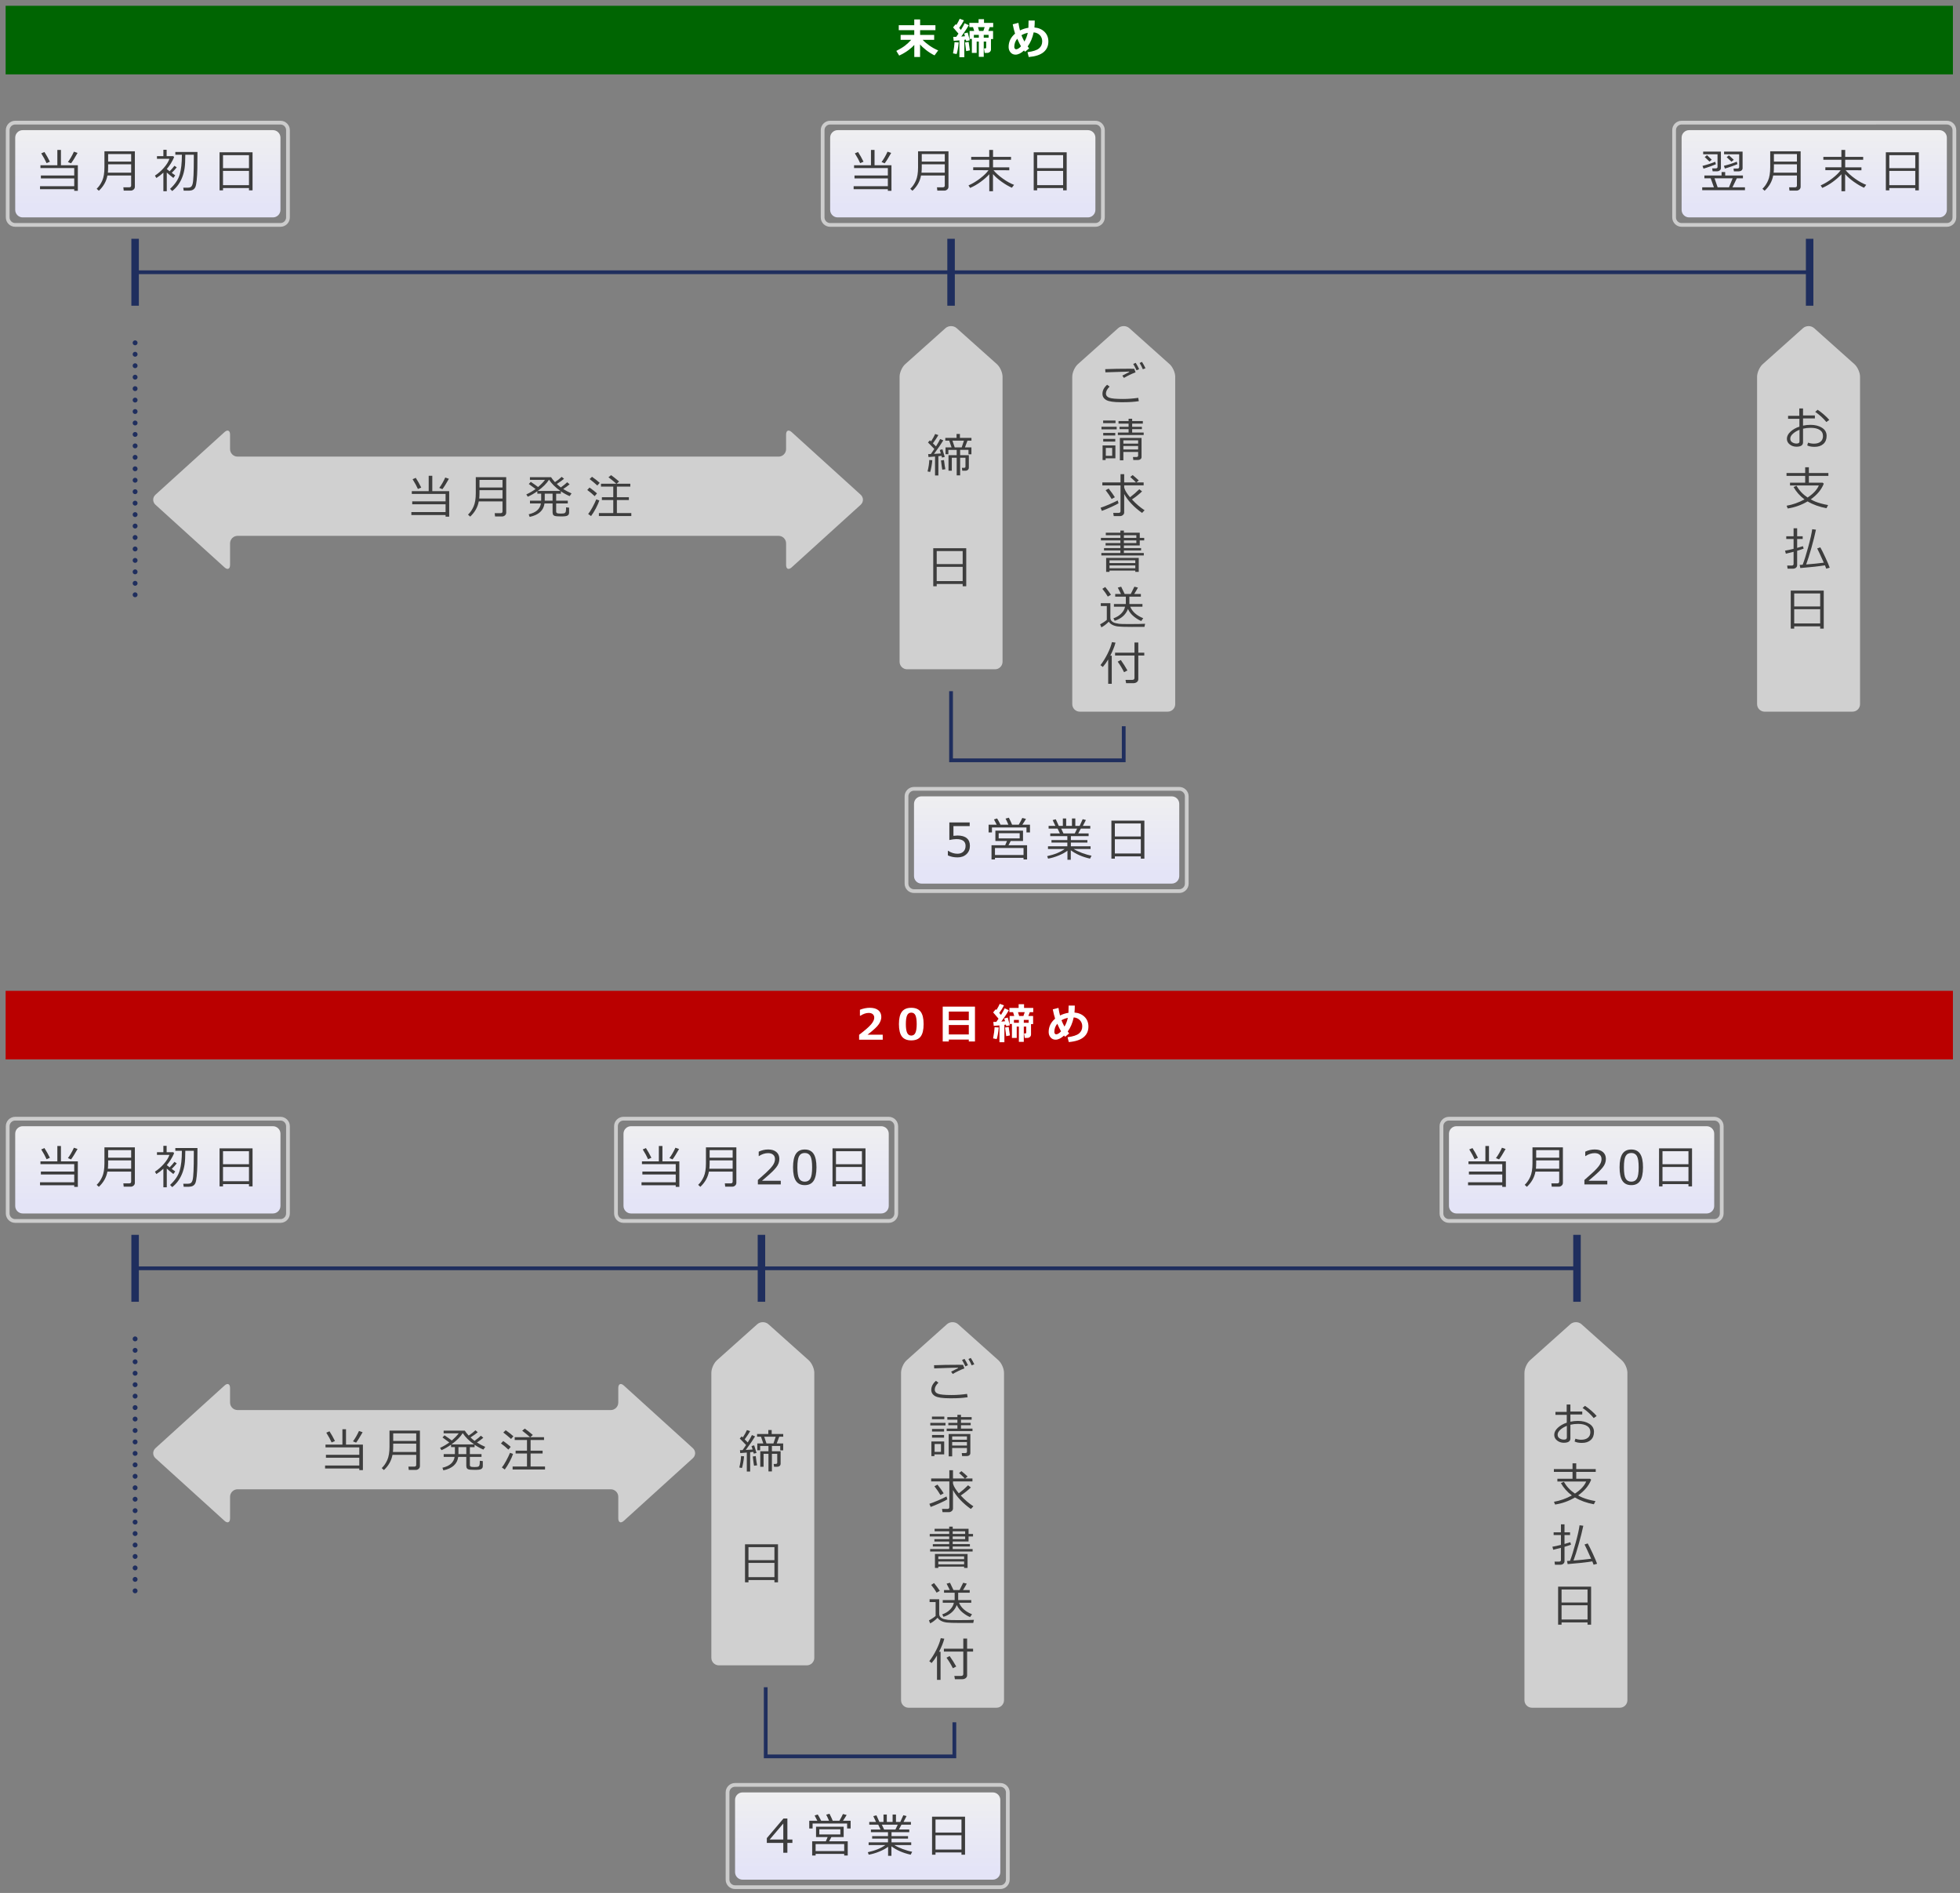 <?xml version="1.0" encoding="utf-8"?>
<!-- Generator: Adobe Illustrator 22.0.1, SVG Export Plug-In . SVG Version: 6.00 Build 0)  -->
<svg version="1.1" id="レイヤー_1" xmlns="http://www.w3.org/2000/svg" xmlns:xlink="http://www.w3.org/1999/xlink" x="0px"
	 y="0px" width="523px" height="505px" viewBox="0 0 523 505" style="enable-background:new 0 0 523 505;" xml:space="preserve">
<rect x="0" y="0" width="523" height="505" fill="#808080" stroke="none"/>
<style type="text/css">
	.st0{fill:#D0D0D0;}
	.st1{fill:#006502;}
	.st2{fill:#FFFFFF;}
	.st3{fill:#BA0000;}
	.st4{fill:none;stroke:#CCCCCC;stroke-miterlimit:10;}
	.st5{fill:url(#SVGID_1_);}
	.st6{fill:#3D3D3D;}
	.st7{fill:url(#SVGID_2_);}
	.st8{fill:url(#SVGID_3_);}
	.st9{fill:url(#SVGID_4_);}
	.st10{fill:none;stroke:#1F2E5E;stroke-width:2;stroke-miterlimit:10;}
	.st11{fill:none;stroke:#1F2E5E;stroke-miterlimit:10;}
	.st12{fill:none;stroke:#1F2E5E;stroke-width:1.3;stroke-linecap:round;stroke-linejoin:round;}
	.st13{fill:none;stroke:#1F2E5E;stroke-width:1.3;stroke-linecap:round;stroke-linejoin:round;stroke-dasharray:0,3.055;}
	.st14{fill:url(#SVGID_5_);}
	.st15{fill:url(#SVGID_6_);}
	.st16{fill:url(#SVGID_7_);}
	.st17{fill:url(#SVGID_8_);}
</style>
<g>
	<g>
		<path class="st0" d="M468.857,100.491c0-1.1,0.671-2.6,1.491-3.333l10.753-9.61c0.82-0.733,2.162-0.733,2.983,0l10.753,9.61
			c0.82,0.733,1.491,2.233,1.491,3.333v87.363c0,1.1-0.9,2-2,2h-23.472c-1.1,0-2-0.9-2-2V100.491z"/>
	</g>
	<polygon class="st1" points="521.109,19.843 242.43,19.843 1.5,19.843 1.5,10.694 1.5,1.544 242.43,1.544 521.109,1.544 	"/>
	<g>
		<path class="st2" d="M243.97,11.985c-0.307,0.366-0.803,0.812-1.489,1.337c-0.686,0.524-1.533,1.027-2.542,1.508l-0.765-1.248
			c0.976-0.499,1.75-0.969,2.323-1.41c0.573-0.442,1.12-0.955,1.641-1.539h-2.817V9.313h3.637v-1.27h-4.136v-1.32h4.136v-1.53h1.563
			v1.53h4.086v1.32h-4.086v1.27h3.748v1.319h-3.061c0.462,0.507,1.073,1.023,1.833,1.55c0.76,0.526,1.526,0.949,2.298,1.267
			l-0.97,1.325c-0.802-0.392-1.565-0.874-2.29-1.447c-0.725-0.572-1.248-1.066-1.569-1.48v3.36h-1.542V11.985z"/>
		<path class="st2" d="M255.811,11.326c-0.147,1.489-0.333,2.522-0.554,3.099l-0.954-0.193c0.24-1.25,0.375-2.242,0.405-2.978
			L255.811,11.326z M257.319,15.251h-1.314v-4.479c-0.676,0.066-1.185,0.107-1.525,0.122l-0.122-1.048
			c0.263,0,0.529-0.006,0.799-0.017c0.192-0.263,0.392-0.547,0.599-0.854c-0.311-0.384-0.791-0.94-1.441-1.668l0.693-0.854
			l0.194,0.2c0.366-0.592,0.66-1.139,0.882-1.642l1.125,0.41c-0.344,0.684-0.765,1.36-1.264,2.029
			c0.174,0.192,0.329,0.368,0.466,0.526c0.455-0.724,0.782-1.315,0.981-1.773l1.109,0.51c-0.536,0.957-1.205,1.97-2.007,3.038
			c0.255-0.019,0.588-0.048,0.998-0.089c-0.111-0.398-0.187-0.648-0.228-0.748l0.954-0.238c0.133,0.477,0.317,1.166,0.554,2.068
			l-0.954,0.227c-0.007-0.07-0.037-0.208-0.089-0.415l-0.41,0.066V15.251z M258.799,13.438l-0.993,0.199
			c-0.096-0.64-0.198-1.406-0.305-2.301l0.964-0.161C258.478,11.331,258.588,12.086,258.799,13.438z M264.427,13.184
			c0,0.277-0.103,0.501-0.308,0.673s-0.446,0.258-0.724,0.258h-0.648l-0.194-1.203h0.355c0.159,0,0.238-0.079,0.238-0.238v-1.585
			h-0.648v4.075h-1.314v-4.075h-0.571v3.026h-1.281v-3.72h-0.616V8.26h1.231l-0.311-1.025h-0.976V6.103h2.462v-0.98h1.447v0.98
			h2.451v1.132h-0.915l-0.388,1.025h1.27v2.157h-0.561V13.184z M259.864,10.062h1.319v-0.76h-1.319V10.062z M261.261,8.26h1.137
			l0.35-1.025h-1.791L261.261,8.26z M262.498,10.062h1.297v-0.76h-1.297V10.062z"/>
		<path class="st2" d="M274.599,12.911l-1.081,0.898l-0.272-0.338c-0.813,0.739-1.568,1.108-2.268,1.108
			c-0.535,0-0.977-0.197-1.322-0.593s-0.519-0.88-0.519-1.453c0-1.4,0.573-2.587,1.719-3.56c-0.251-0.779-0.458-1.609-0.62-2.489
			l1.514-0.388c0.121,0.779,0.26,1.456,0.415,2.029c0.714-0.358,1.464-0.597,2.251-0.716c0.03-0.483,0.045-1.129,0.045-1.935
			l1.646,0.011c0,0.691-0.027,1.309-0.083,1.853c1.102,0.088,1.997,0.471,2.687,1.147c0.689,0.676,1.034,1.537,1.034,2.584
			c0,1.183-0.428,2.131-1.281,2.844c-0.854,0.714-2.174,1.147-3.959,1.303l-0.327-1.297c1.46-0.192,2.479-0.524,3.056-0.995
			c0.576-0.472,0.864-1.104,0.864-1.899c0-0.661-0.21-1.209-0.629-1.644c-0.42-0.435-0.97-0.683-1.649-0.746
			c-0.318,1.489-0.853,2.743-1.603,3.759C274.349,12.581,274.477,12.753,274.599,12.911z M272.441,12.352
			c-0.273-0.439-0.607-1.114-1.003-2.023c-0.529,0.624-0.793,1.36-0.793,2.206c0,0.159,0.046,0.302,0.139,0.428
			c0.092,0.125,0.208,0.188,0.349,0.188C271.51,13.15,271.946,12.884,272.441,12.352z M272.558,9.396
			c0.24,0.617,0.505,1.179,0.793,1.686c0.41-0.673,0.71-1.449,0.898-2.329C273.624,8.883,273.061,9.097,272.558,9.396z"/>
	</g>
	<polygon class="st3" points="521.109,282.627 242.43,282.627 1.5,282.627 1.5,273.478 1.5,264.329 242.43,264.329 521.109,264.329 
			"/>
	<g>
		<path class="st2" d="M235.543,277.376h-6.298v-1.314c1.593-1.212,2.664-2.147,3.213-2.805c0.549-0.658,0.823-1.242,0.823-1.752
			c0-0.407-0.132-0.722-0.396-0.945s-0.627-0.336-1.089-0.336c-0.702,0-1.434,0.25-2.196,0.748h-0.139v-1.591
			c0.917-0.352,1.791-0.526,2.623-0.526c0.987,0,1.748,0.215,2.282,0.646s0.801,1.034,0.801,1.811c0,0.599-0.217,1.231-0.651,1.898
			c-0.435,0.668-1.444,1.607-3.03,2.819h4.059V277.376z"/>
		<path class="st2" d="M243.162,277.554c-1.135,0-1.967-0.345-2.498-1.034c-0.531-0.689-0.796-1.796-0.796-3.318
			c0-1.508,0.266-2.609,0.798-3.305s1.364-1.042,2.495-1.042s1.963,0.347,2.495,1.039c0.532,0.693,0.798,1.794,0.798,3.302
			c0,1.534-0.264,2.644-0.793,3.33C245.134,277.211,244.301,277.554,243.162,277.554z M243.162,270.146
			c-0.518,0-0.888,0.242-1.112,0.729s-0.335,1.264-0.335,2.332c0,1.064,0.115,1.84,0.344,2.328c0.229,0.488,0.597,0.731,1.104,0.731
			s0.874-0.247,1.104-0.742c0.229-0.495,0.344-1.271,0.344-2.329c0-1.064-0.112-1.839-0.335-2.323S243.68,270.146,243.162,270.146z"
			/>
		<path class="st2" d="M258.511,277.332h-5.333v0.51h-1.625v-9.298h8.605v9.298h-1.647V277.332z M258.511,272.175v-2.312h-5.333
			v2.312H258.511z M253.178,275.968h5.333v-2.518h-5.333V275.968z"/>
		<path class="st2" d="M266.5,274.11c-0.147,1.489-0.332,2.522-0.555,3.1l-0.953-0.194c0.24-1.249,0.375-2.242,0.404-2.978
			L266.5,274.11z M268.009,278.036h-1.314v-4.48c-0.677,0.066-1.185,0.107-1.524,0.122l-0.122-1.048
			c0.262,0,0.528-0.006,0.798-0.017c0.192-0.263,0.392-0.547,0.599-0.854c-0.31-0.385-0.791-0.941-1.441-1.669l0.693-0.854
			l0.194,0.2c0.365-0.592,0.659-1.139,0.881-1.642l1.126,0.41c-0.344,0.685-0.766,1.36-1.265,2.029
			c0.174,0.192,0.329,0.368,0.466,0.527c0.455-0.725,0.782-1.316,0.981-1.774l1.109,0.51c-0.536,0.958-1.205,1.971-2.007,3.039
			c0.255-0.019,0.587-0.049,0.998-0.089c-0.111-0.399-0.188-0.649-0.228-0.749l0.953-0.238c0.134,0.477,0.318,1.166,0.555,2.068
			l-0.954,0.228c-0.007-0.07-0.036-0.209-0.088-0.416l-0.41,0.066V278.036z M269.488,276.223l-0.992,0.199
			c-0.096-0.639-0.197-1.406-0.305-2.301l0.965-0.16C269.167,274.116,269.278,274.87,269.488,276.223z M275.116,275.968
			c0,0.277-0.103,0.502-0.308,0.674s-0.446,0.258-0.724,0.258h-0.648l-0.194-1.203h0.354c0.159,0,0.239-0.08,0.239-0.238v-1.586
			h-0.649v4.075h-1.313v-4.075h-0.571v3.027h-1.281v-3.721h-0.615v-2.135h1.231l-0.311-1.025h-0.977v-1.131h2.462v-0.981h1.447
			v0.981h2.451v1.131h-0.915l-0.389,1.025h1.27v2.157h-0.56V275.968z M270.553,272.846h1.32v-0.759h-1.32V272.846z M271.95,271.044
			h1.137l0.35-1.025h-1.791L271.95,271.044z M273.187,272.846h1.298v-0.759h-1.298V272.846z"/>
		<path class="st2" d="M285.287,275.696l-1.081,0.897l-0.272-0.338c-0.813,0.739-1.568,1.109-2.268,1.109
			c-0.535,0-0.977-0.198-1.322-0.594s-0.519-0.88-0.519-1.452c0-1.401,0.573-2.588,1.719-3.56c-0.251-0.78-0.458-1.61-0.62-2.49
			l1.514-0.388c0.121,0.78,0.26,1.456,0.415,2.029c0.714-0.358,1.464-0.597,2.251-0.715c0.03-0.484,0.045-1.13,0.045-1.936
			l1.646,0.012c0,0.69-0.027,1.308-0.083,1.852c1.102,0.089,1.997,0.471,2.687,1.147s1.034,1.538,1.034,2.584
			c0,1.183-0.428,2.131-1.281,2.844c-0.854,0.714-2.174,1.148-3.959,1.304l-0.327-1.298c1.46-0.192,2.479-0.524,3.056-0.995
			c0.576-0.472,0.864-1.104,0.864-1.899c0-0.661-0.21-1.209-0.629-1.644c-0.42-0.435-0.97-0.683-1.649-0.746
			c-0.318,1.49-0.853,2.743-1.603,3.76C285.037,275.365,285.165,275.537,285.287,275.696z M283.13,275.136
			c-0.273-0.439-0.607-1.114-1.003-2.023c-0.529,0.625-0.793,1.36-0.793,2.207c0,0.158,0.046,0.301,0.139,0.427
			c0.092,0.126,0.208,0.188,0.349,0.188C282.198,275.935,282.635,275.668,283.13,275.136z M283.246,272.181
			c0.24,0.617,0.505,1.18,0.793,1.686c0.41-0.673,0.71-1.449,0.898-2.328C284.313,271.667,283.749,271.882,283.246,272.181z"/>
	</g>
	<g>
		<path class="st4" d="M76.842,58.003c0,1.1-0.9,2-2,2H4.055c-1.1,0-2-0.9-2-2V34.714c0-1.1,0.9-2,2-2h70.787c1.1,0,2,0.9,2,2
			V58.003z"/>
	</g>
	<g>
		<linearGradient id="SVGID_1_" gradientUnits="userSpaceOnUse" x1="39.449" y1="55.324" x2="39.449" y2="25.46">
			<stop  offset="0.006" style="stop-color:#E4E4F7"/>
			<stop  offset="0.742" style="stop-color:#F0F0F0"/>
		</linearGradient>
		<path class="st5" d="M6.06,57.998c-1.1,0-2-0.9-2-2V36.719c0-1.1,0.9-2,2-2h66.776c1.1,0,2,0.9,2,2v19.278c0,1.1-0.9,2-2,2H6.06z"
			/>
	</g>
	<g>
		<path class="st6" d="M10.678,50.476v-0.8h9.13v-2.073h-8.9v-0.788h8.9v-1.977h-9.015v-0.746h4.51V40h0.958v4.092h4.511v6.814
			h-0.964v-0.431H10.678z M12.424,43.522c-0.319-0.736-0.792-1.604-1.419-2.607l0.849-0.37c0.518,0.801,1.004,1.666,1.461,2.596
			L12.424,43.522z M18.959,43.57l-0.836-0.339c0.598-0.809,1.132-1.732,1.601-2.771l0.97,0.34
			C19.941,42.134,19.363,43.058,18.959,43.57z"/>
		<path class="st6" d="M34.901,50.852h-1.892l-0.097-0.885h1.582c0.335,0,0.503-0.157,0.503-0.473v-2.668h-6.335
			c-0.279,1.54-1.041,2.895-2.286,4.063l-0.582-0.528c0.598-0.558,1.093-1.277,1.485-2.161c0.392-0.883,0.588-2.068,0.588-3.556
			v-4.28h8.118v9.464c0,0.295-0.112,0.54-0.336,0.733C35.425,50.755,35.176,50.852,34.901,50.852z M34.998,46.063v-2.226h-6.142
			v0.655c0,0.631-0.024,1.154-0.073,1.57H34.998z M34.998,43.116v-2.02h-6.142v2.02H34.998z"/>
		<path class="st6" d="M43.595,51.021v-4.965c-0.582,0.545-1.206,1.022-1.873,1.431l-0.382-0.637
			c0.873-0.57,1.669-1.265,2.389-2.086c0.719-0.82,1.214-1.618,1.485-2.395h-3.329v-0.709h1.709v-1.698h0.873v1.698h1.789l0.2,0.291
			c-0.513,1.172-1.162,2.219-1.946,3.141c0.202,0.182,0.453,0.386,0.752,0.612c0.525-0.538,0.954-1.029,1.285-1.474l0.619,0.406
			c-0.335,0.437-0.782,0.93-1.34,1.479l0.934,0.673l-0.503,0.685c-0.679-0.521-1.263-1.004-1.752-1.448v4.995H43.595z
			 M45.954,50.967l-0.57-0.582c1.334-1.229,2.192-2.511,2.574-3.847s0.573-3.032,0.573-5.09v-0.169h-1.746v-0.734h5.905v0.176
			c0,1.638-0.01,3.047-0.03,4.229c-0.021,1.182-0.077,2.221-0.17,3.116c-0.093,0.895-0.211,1.504-0.354,1.827
			c-0.144,0.324-0.354,0.564-0.63,0.722c-0.277,0.158-0.625,0.243-1.046,0.255h-1.443l-0.115-0.8h1.219
			c0.343,0,0.614-0.068,0.812-0.203c0.198-0.136,0.353-0.405,0.464-0.81s0.192-1.174,0.243-2.307
			c0.05-1.134,0.076-2.603,0.076-4.405v-1.066h-2.268c0,1.592-0.065,2.812-0.197,3.658s-0.343,1.642-0.634,2.383
			c-0.291,0.742-0.658,1.417-1.1,2.025C47.072,49.954,46.552,50.494,45.954,50.967z"/>
		<path class="st6" d="M66.438,50.167h-6.93v0.606h-0.921V40.63h8.803v10.144h-0.952V50.167z M66.438,44.862v-3.475h-6.93v3.475
			H66.438z M59.508,49.396h6.93v-3.801h-6.93V49.396z"/>
	</g>
	<g>
		<path class="st4" d="M294.298,58.003c0,1.1-0.9,2-2,2h-70.788c-1.1,0-2-0.9-2-2V34.714c0-1.1,0.9-2,2-2h70.788c1.1,0,2,0.9,2,2
			V58.003z"/>
	</g>
	<g>
		<linearGradient id="SVGID_2_" gradientUnits="userSpaceOnUse" x1="256.905" y1="55.324" x2="256.905" y2="25.46">
			<stop  offset="0.006" style="stop-color:#E4E4F7"/>
			<stop  offset="0.742" style="stop-color:#F0F0F0"/>
		</linearGradient>
		<path class="st7" d="M223.516,57.998c-1.1,0-2-0.9-2-2V36.719c0-1.1,0.9-2,2-2h66.777c1.1,0,2,0.9,2,2v19.278c0,1.1-0.9,2-2,2
			H223.516z"/>
	</g>
	<g>
		<path class="st6" d="M227.781,50.476v-0.8h9.13v-2.073h-8.9v-0.788h8.9v-1.977h-9.015v-0.746h4.51V40h0.958v4.092h4.511v6.814
			h-0.964v-0.431H227.781z M229.527,43.522c-0.319-0.736-0.792-1.604-1.419-2.607l0.849-0.37c0.518,0.801,1.004,1.666,1.461,2.596
			L229.527,43.522z M236.063,43.57l-0.836-0.339c0.598-0.809,1.132-1.732,1.601-2.771l0.97,0.34
			C237.045,42.134,236.467,43.058,236.063,43.57z"/>
		<path class="st6" d="M252.004,50.852h-1.892l-0.097-0.885h1.582c0.335,0,0.503-0.157,0.503-0.473v-2.668h-6.335
			c-0.279,1.54-1.041,2.895-2.286,4.063l-0.582-0.528c0.598-0.558,1.093-1.277,1.485-2.161c0.392-0.883,0.588-2.068,0.588-3.556
			v-4.28h8.118v9.464c0,0.295-0.112,0.54-0.336,0.733C252.529,50.755,252.279,50.852,252.004,50.852z M252.102,46.063v-2.226h-6.142
			v0.655c0,0.631-0.024,1.154-0.073,1.57H252.102z M252.102,43.116v-2.02h-6.142v2.02H252.102z"/>
		<path class="st6" d="M258.862,50.131l-0.431-0.667c1.104-0.497,2.159-1.137,3.168-1.919c1.008-0.782,1.731-1.495,2.167-2.138
			l-4.081-0.012v-0.77l4.28,0.006v-2.007h-4.813v-0.764h4.813V40h1.013v1.861h4.802v0.764h-4.802v2.013l4.335,0.012v0.771
			l-4.214-0.013c0.631,0.765,1.475,1.521,2.531,2.271c1.057,0.75,2.044,1.295,2.962,1.634l-0.588,0.771
			c-0.861-0.38-1.766-0.907-2.714-1.582c-0.947-0.676-1.723-1.358-2.324-2.05v4.571h-0.989v-4.535
			c-0.623,0.688-1.39,1.364-2.304,2.031S259.824,49.723,258.862,50.131z"/>
		<path class="st6" d="M283.68,50.167h-6.93v0.606h-0.921V40.63h8.803v10.144h-0.952V50.167z M283.68,44.862v-3.475h-6.93v3.475
			H283.68z M276.75,49.396h6.93v-3.801h-6.93V49.396z"/>
	</g>
	<g>
		<path class="st4" d="M316.674,235.729c0,1.1-0.9,2-2,2h-70.788c-1.1,0-2-0.9-2-2v-23.289c0-1.1,0.9-2,2-2h70.788c1.1,0,2,0.9,2,2
			V235.729z"/>
	</g>
	<g>
		<linearGradient id="SVGID_3_" gradientUnits="userSpaceOnUse" x1="279.28" y1="233.05" x2="279.28" y2="203.186">
			<stop  offset="0.006" style="stop-color:#E4E4F7"/>
			<stop  offset="0.742" style="stop-color:#F0F0F0"/>
		</linearGradient>
		<path class="st8" d="M245.891,235.724c-1.1,0-2-0.9-2-2v-19.278c0-1.1,0.9-2,2-2h66.777c1.1,0,2,0.9,2,2v19.278c0,1.1-0.9,2-2,2
			H245.891z"/>
	</g>
	<g>
		<path class="st6" d="M252.928,228.2v-1.212h0.097c0.788,0.513,1.609,0.77,2.461,0.77c0.655,0,1.179-0.187,1.573-0.561
			c0.395-0.374,0.591-0.891,0.591-1.549c0-1.196-0.82-1.795-2.461-1.795c-0.469,0-1.091,0.081-1.867,0.242v-4.687h5.426v0.982
			h-4.334v2.589c0.533-0.053,0.893-0.079,1.079-0.079c1.087,0,1.912,0.234,2.474,0.704c0.562,0.469,0.843,1.151,0.843,2.049
			c0,0.905-0.304,1.645-0.913,2.219s-1.404,0.861-2.386,0.861C254.557,228.734,253.696,228.557,252.928,228.2z"/>
		<path class="st6" d="M265.953,220.004l-0.728-1.4l0.837-0.267c0.255,0.392,0.558,0.947,0.909,1.667h2.104
			c-0.314-0.735-0.567-1.275-0.758-1.619l0.886-0.242c0.412,0.824,0.697,1.445,0.854,1.861h1.789
			c0.416-0.716,0.729-1.313,0.939-1.795l0.988,0.255c-0.178,0.331-0.501,0.845-0.97,1.54h2.036v2.067h-0.939v-1.328h-9.209v1.328
			h-0.897v-2.067H265.953z M273.119,228.85h-7.627v0.43h-0.921v-3.789h3.649l0.479-1.127h-3.093v-2.771h7.373v2.771h-3.28
			l-0.601,1.127h4.966v3.789h-0.946V228.85z M265.492,228.098h7.627v-1.873h-7.627V228.098z M272.089,222.283h-5.608v1.383h5.608
			V222.283z"/>
		<path class="st6" d="M279.666,229.062l-0.242-0.661c1.976-0.433,3.532-1.068,4.668-1.909h-4.45v-0.728h5.165v-0.982h-4.231v-0.673
			h4.231v-1.043h-4.559v-0.722h2.57l-0.618-1.291h-2.395v-0.722h1.813l-0.733-1.546l0.836-0.225l0.801,1.771h1.085v-1.977h0.886
			v1.977h1.546v-1.977h0.897v1.977h1.151l0.813-1.795l0.861,0.225l-0.819,1.57h1.983v0.722h-2.522l-0.691,1.291h2.771v0.722h-4.734
			v1.043h4.407v0.673h-4.407v0.982h5.256v0.728h-4.511c0.566,0.359,1.305,0.711,2.216,1.055c0.912,0.344,1.762,0.586,2.55,0.728
			l-0.395,0.788c-2.036-0.448-3.75-1.192-5.141-2.231v2.534h-0.892v-2.413c-0.578,0.449-1.355,0.875-2.334,1.276
			C281.519,228.63,280.575,228.908,279.666,229.062z M283.164,221.053l0.612,1.291h3.014l0.618-1.291H283.164z"/>
		<path class="st6" d="M304.414,228.461h-6.93v0.606h-0.921v-10.143h8.803v10.143h-0.952V228.461z M304.414,223.156v-3.474h-6.93
			v3.474H304.414z M297.484,227.691h6.93v-3.802h-6.93V227.691z"/>
	</g>
	<g>
		<path class="st4" d="M521.5,58.003c0,1.1-0.9,2-2,2h-70.788c-1.1,0-2-0.9-2-2V34.714c0-1.1,0.9-2,2-2H519.5c1.1,0,2,0.9,2,2
			V58.003z"/>
	</g>
	<g>
		<linearGradient id="SVGID_4_" gradientUnits="userSpaceOnUse" x1="484.106" y1="55.324" x2="484.106" y2="25.46">
			<stop  offset="0.006" style="stop-color:#E4E4F7"/>
			<stop  offset="0.742" style="stop-color:#F0F0F0"/>
		</linearGradient>
		<path class="st9" d="M450.717,57.998c-1.1,0-2-0.9-2-2V36.719c0-1.1,0.9-2,2-2h66.777c1.1,0,2,0.9,2,2v19.278c0,1.1-0.9,2-2,2
			H450.717z"/>
	</g>
	<g>
		<path class="st6" d="M457.335,49.967l-0.861-2.395h-1.679v-0.758h4.583v-0.916h0.964v0.916h4.735v0.758h-1.631l-1.164,2.395h3.341
			v0.77h-11.41v-0.77H457.335z M454.564,44.989l-0.279-0.733c1.383-0.355,2.515-0.724,3.396-1.104l0.188,0.661
			c-0.259,0.125-0.754,0.319-1.485,0.582S455.045,44.855,454.564,44.989z M458.299,44.522v-3.371h-3.831v-0.709h4.734v4.42
			c0,0.234-0.103,0.433-0.309,0.594c-0.207,0.162-0.445,0.242-0.716,0.242h-1.183l-0.127-0.775h0.952
			C458.14,44.923,458.299,44.789,458.299,44.522z M456.159,43.116l-1.279-1.219l0.612-0.503l1.267,1.212L456.159,43.116z
			 M457.499,47.572l0.83,2.395h3.025l0.982-2.395H457.499z M460.264,44.965l-0.268-0.733c1.273-0.303,2.42-0.671,3.438-1.104
			l0.188,0.655c-0.242,0.121-0.738,0.313-1.488,0.578C461.384,44.627,460.761,44.828,460.264,44.965z M463.974,45.711h-1.304
			l-0.103-0.746h1.03c0.319,0,0.479-0.14,0.479-0.418v-3.396h-4.026v-0.709h4.936v4.443c0,0.243-0.099,0.441-0.294,0.595
			C464.496,45.634,464.257,45.711,463.974,45.711z M462.016,43.141l-1.279-1.219l0.606-0.479l1.291,1.188L462.016,43.141z"/>
		<path class="st6" d="M479.391,50.852h-1.892l-0.098-0.885h1.583c0.335,0,0.503-0.157,0.503-0.473v-2.668h-6.336
			c-0.278,1.54-1.04,2.895-2.285,4.063l-0.582-0.528c0.598-0.558,1.093-1.277,1.485-2.161c0.392-0.883,0.588-2.068,0.588-3.556
			v-4.28h8.118v9.464c0,0.295-0.112,0.54-0.337,0.733C479.915,50.755,479.665,50.852,479.391,50.852z M479.487,46.063v-2.226h-6.142
			v0.655c0,0.631-0.024,1.154-0.072,1.57H479.487z M479.487,43.116v-2.02h-6.142v2.02H479.487z"/>
		<path class="st6" d="M486.247,50.131l-0.431-0.667c1.104-0.497,2.159-1.137,3.168-1.919s1.73-1.495,2.167-2.138l-4.08-0.012v-0.77
			l4.28,0.006v-2.007h-4.813v-0.764h4.813V40h1.013v1.861h4.802v0.764h-4.802v2.013l4.335,0.012v0.771l-4.214-0.013
			c0.631,0.765,1.475,1.521,2.531,2.271c1.057,0.75,2.044,1.295,2.962,1.634l-0.588,0.771c-0.861-0.38-1.766-0.907-2.714-1.582
			c-0.947-0.676-1.723-1.358-2.324-2.05v4.571h-0.988v-4.535c-0.623,0.688-1.391,1.364-2.304,2.031
			C488.146,49.185,487.209,49.723,486.247,50.131z"/>
		<path class="st6" d="M511.064,50.167h-6.93v0.606h-0.921V40.63h8.803v10.144h-0.952V50.167z M511.064,44.862v-3.475h-6.93v3.475
			H511.064z M504.135,49.396h6.93v-3.801h-6.93V49.396z"/>
	</g>
	<line class="st10" x1="36.053" y1="63.701" x2="36.053" y2="81.557"/>
	<line class="st10" x1="253.78" y1="63.701" x2="253.78" y2="81.557"/>
	<line class="st10" x1="482.876" y1="63.701" x2="482.876" y2="81.557"/>
	<line class="st11" x1="36.053" y1="72.629" x2="483.822" y2="72.629"/>
	<g>
		<g>
			<path class="st6" d="M482.234,118.827l0.224-0.745c0.489,0.186,1.007,0.278,1.553,0.278c0.756,0,1.35-0.176,1.782-0.527
				s0.648-0.854,0.648-1.51c0-0.715-0.291-1.259-0.873-1.631c-0.582-0.371-1.393-0.558-2.431-0.558c-0.695,0-1.368,0.077-2.02,0.23
				v3.644c0,0.776-0.588,1.164-1.764,1.164c-0.675,0-1.269-0.199-1.779-0.597c-0.512-0.398-0.768-0.902-0.768-1.513
				c0-0.671,0.318-1.302,0.955-1.892c0.637-0.591,1.432-1.043,2.386-1.358v-2.086h-3.02v-0.794h2.995v-1.964h0.994v1.873h3.165
				v0.794h-3.165v1.916c0.659-0.142,1.326-0.212,2.001-0.212c1.213,0,2.231,0.259,3.056,0.775c0.824,0.518,1.237,1.237,1.237,2.159
				c0,0.921-0.288,1.641-0.864,2.158c-0.576,0.517-1.357,0.775-2.344,0.775C483.38,119.209,482.723,119.082,482.234,118.827z
				 M480.173,114.656c-0.695,0.274-1.279,0.624-1.752,1.049s-0.71,0.861-0.71,1.31c0,0.429,0.173,0.755,0.519,0.979
				c0.346,0.224,0.73,0.336,1.155,0.336c0.525,0,0.788-0.186,0.788-0.558V114.656z M488.121,112.025l-0.782,0.558
				c-0.792-0.982-1.782-1.884-2.971-2.704l0.637-0.563c0.501,0.319,1.058,0.744,1.67,1.275
				C487.287,111.123,487.77,111.601,488.121,112.025z"/>
			<path class="st6" d="M482.331,133.763c-1.669,0.982-3.438,1.61-5.305,1.886l-0.291-0.734c1.637-0.282,3.228-0.847,4.771-1.691
				c-1.221-0.905-2.195-2.005-2.923-3.298l0.795-0.34c0.719,1.262,1.705,2.309,2.958,3.141c1.52-1.006,2.519-2.079,2.995-3.219
				h-7.688v-0.734h4.044v-1.824h-4.978v-0.758h4.978v-1.534h0.988v1.534h5.202v0.758h-5.202v1.824h3.698l0.279,0.268
				c-0.623,1.58-1.783,2.973-3.48,4.177c0.437,0.242,0.849,0.443,1.236,0.604c0.389,0.159,0.88,0.322,1.474,0.488
				c0.594,0.165,1.234,0.309,1.922,0.43l-0.431,0.837C485.472,135.231,483.79,134.628,482.331,133.763z"/>
			<path class="st6" d="M478.396,151.717h-1.406l-0.104-0.837h1.176c0.356,0,0.534-0.147,0.534-0.442v-3.238
				c-0.845,0.227-1.532,0.398-2.062,0.516l-0.219-0.813c0.506-0.072,1.266-0.236,2.28-0.491v-2.625h-1.952v-0.722h1.952v-2.14h0.951
				v2.14h1.479v0.722h-1.479v2.377c0.736-0.202,1.251-0.355,1.547-0.461l0.188,0.655c-0.433,0.169-1.011,0.361-1.734,0.575v3.832
				c0,0.287-0.108,0.518-0.327,0.691C479.003,151.63,478.728,151.717,478.396,151.717z M480.385,151.541l-0.17-0.837l0.807-0.049
				c0.433-1.123,0.93-2.717,1.491-4.78c0.563-2.063,0.912-3.629,1.049-4.695l1.001,0.127c-0.283,1.358-0.688,2.979-1.216,4.865
				s-0.995,3.358-1.403,4.417c1.811-0.142,3.381-0.301,4.711-0.479c-0.93-2.089-1.519-3.356-1.765-3.801l0.837-0.291
				c0.331,0.565,0.789,1.482,1.373,2.749c0.584,1.268,0.963,2.162,1.137,2.683l-0.928,0.255c-0.077-0.234-0.192-0.531-0.346-0.891
				C485.354,151.08,483.162,151.322,480.385,151.541z"/>
			<path class="st6" d="M485.689,167.094h-6.93v0.606h-0.921v-10.143h8.803V167.7h-0.952V167.094z M485.689,161.789v-3.474h-6.93
				v3.474H485.689z M478.76,166.324h6.93v-3.802h-6.93V166.324z"/>
		</g>
	</g>
	<g>
		<path class="st0" d="M286.118,100.491c0-1.1,0.671-2.6,1.491-3.333l10.753-9.61c0.82-0.733,2.162-0.733,2.983,0l10.753,9.61
			c0.82,0.733,1.491,2.233,1.491,3.333v87.363c0,1.1-0.9,2-2,2h-23.472c-1.1,0-2-0.9-2-2V100.491z"/>
	</g>
	<g>
		<g>
			<path class="st6" d="M303.878,107.023c-1.208,0.187-2.568,0.279-4.08,0.279h-0.715c-1.916,0-3.213-0.194-3.89-0.582
				s-1.016-0.943-1.016-1.667c0-0.882,0.414-1.684,1.243-2.407l0.66,0.491c-0.654,0.643-0.981,1.259-0.981,1.849
				c0,0.514,0.294,0.884,0.882,1.11c0.588,0.226,1.787,0.339,3.599,0.339c1.406,0,2.788-0.101,4.146-0.303L303.878,107.023z
				 M303.018,99.318c-1.079,0.42-2.116,0.919-3.11,1.497l-0.437-0.606c0.408-0.218,1.024-0.537,1.849-0.958l-0.023-0.121
				c-1.407,0.024-3.519,0.091-6.336,0.2l-0.049-0.849c1.867-0.077,4.038-0.115,6.512-0.115c0.582,0,0.992,0.006,1.23,0.019
				L303.018,99.318z M303.963,98.481l-0.691,0.31c-0.291-0.651-0.586-1.217-0.885-1.698l0.661-0.297
				C303.399,97.342,303.704,97.903,303.963,98.481z M305.654,98.232l-0.697,0.285c-0.267-0.626-0.556-1.186-0.866-1.679l0.63-0.298
				C305.048,97.047,305.359,97.61,305.654,98.232z"/>
			<path class="st6" d="M293.917,114.539v-0.686h4.056v0.686H293.917z M295.021,122.274v0.455h-0.813v-3.898h3.42v3.443H295.021z
				 M294.359,112.89v-0.697h3.299v0.697H294.359z M294.378,116.17v-0.673h3.213v0.673H294.378z M294.378,117.807v-0.709h3.213v0.709
				H294.378z M296.767,119.498h-1.697v2.104h1.697V119.498z M298.288,116.055v-0.655h2.862v-0.915h-2.42v-0.631h2.42v-0.849h-2.687
				v-0.673h2.687v-0.618h0.951v0.618h2.85v0.673h-2.85v0.849h2.595v0.631h-2.595v0.915h3.074v0.655H298.288z M303.696,120.565h-3.94
				v2.23h-0.934v-5.966h5.783v5.087c0,0.242-0.091,0.437-0.272,0.582s-0.406,0.219-0.673,0.219h-1.255l-0.091-0.801h0.927
				c0.304,0,0.455-0.129,0.455-0.388V120.565z M303.696,118.358v-0.886h-3.94v0.886H303.696z M299.756,119.916h3.94v-0.934h-3.94
				V119.916z"/>
			<path class="st6" d="M294.021,136.289l-0.352-0.836c0.59-0.187,1.359-0.483,2.31-0.892s1.703-0.762,2.262-1.061l0.224,0.764
				c-0.311,0.21-0.947,0.534-1.909,0.973S294.748,136.026,294.021,136.289z M298.883,137.684h-1.698l-0.139-0.86h1.448
				c0.336,0,0.504-0.158,0.504-0.473v-6.863h-4.851v-0.782h4.851v-2.207h0.976v2.207h3.159c-0.255-0.283-0.769-0.77-1.54-1.461
				l0.637-0.503c0.396,0.307,0.943,0.784,1.643,1.431l-0.661,0.533h1.952v0.782h-5.189v0.558l0.073,0.242
				c0.189,0.631,0.685,1.421,1.485,2.371c0.925-0.699,1.748-1.415,2.467-2.146l0.746,0.582c-0.756,0.728-1.655,1.443-2.698,2.146
				c1.084,1.172,2.207,2.134,3.371,2.886l-0.673,0.709c-1.083-0.76-2.044-1.589-2.883-2.488s-1.468-1.756-1.889-2.567v4.929
				c0,0.274-0.115,0.506-0.346,0.694C299.397,137.59,299.149,137.684,298.883,137.684z M296.627,133.125
				c-0.416-0.731-0.951-1.514-1.606-2.347l0.813-0.442c0.739,0.95,1.291,1.722,1.655,2.316L296.627,133.125z"/>
			<path class="st6" d="M293.881,148.188v-0.66h5.08v-0.686h-4.371v-0.63h4.371v-0.697h-3.952v-0.637h3.952v-0.71h-5.195v-0.667
				h5.195v-0.709h-3.892v-0.673h3.892v-0.57h0.934v0.57h4.232v1.382h1.188v0.667h-1.188v1.347h-4.232v0.697h4.59v0.63h-4.59v0.686
				h5.312v0.66H293.881z M302.938,152.214h-6.881v0.352h-0.897v-3.723h8.7v3.723h-0.922V152.214z M302.938,150.225v-0.745h-6.881
				v0.745H302.938z M296.058,151.607h6.881v-0.764h-6.881V151.607z M299.895,142.792v0.709h3.323v-0.709H299.895z M299.895,144.168
				v0.71h3.323v-0.71H299.895z"/>
			<path class="st6" d="M305.382,167.229l-3.383,0.013c-1.896,0-3.141-0.041-3.735-0.122c-0.594-0.08-1.098-0.235-1.513-0.464
				c-0.414-0.228-0.708-0.498-0.882-0.809c-0.671,0.687-1.334,1.189-1.988,1.509l-0.327-0.812c0.222-0.098,0.534-0.278,0.937-0.543
				s0.684-0.476,0.846-0.634v-3.698h-1.606v-0.752h2.559v3.893c0,0.38,0.133,0.69,0.399,0.931s0.58,0.402,0.94,0.485
				c0.359,0.083,0.697,0.146,1.012,0.19c0.315,0.045,1.231,0.067,2.747,0.067c1.956,0,3.347-0.026,4.171-0.079L305.382,167.229z
				 M295.603,159.159c-0.355-0.635-0.841-1.325-1.455-2.073l0.771-0.485c0.634,0.784,1.146,1.47,1.533,2.056L295.603,159.159z
				 M300.98,162.47c-0.591,1.527-1.771,2.576-3.541,3.146l-0.34-0.667c0.821-0.271,1.514-0.691,2.08-1.261
				c0.565-0.57,0.907-1.181,1.024-1.831h-2.965v-0.722h3.177v-1.965h-2.837v-0.709h1.546c-0.138-0.279-0.425-0.845-0.861-1.697
				l0.91-0.249c0.246,0.497,0.556,1.146,0.928,1.946h1.624c0.202-0.359,0.525-1.009,0.971-1.946l0.951,0.236
				c-0.259,0.506-0.592,1.075-1,1.71h1.782v0.709h-3.073v1.965h3.492v0.722h-3.262c0.569,1.35,1.726,2.372,3.468,3.067l-0.521,0.746
				c-0.599-0.227-1.248-0.619-1.949-1.177S301.348,163.262,300.98,162.47z"/>
			<path class="st6" d="M295.706,182.42v-6.481c-0.433,0.728-0.91,1.393-1.432,1.995l-0.63-0.491
				c0.679-0.865,1.309-1.877,1.889-3.035c0.58-1.157,0.971-2.193,1.173-3.106l0.952,0.14c-0.255,0.998-0.72,2.158-1.395,3.479h0.394
				v7.5H295.706z M302.429,182.256h-1.945l-0.152-0.879h1.771c0.412,0,0.618-0.172,0.618-0.516v-5.978h-5.177v-0.764h5.177v-2.711
				h1.019v2.711h1.595v0.764h-1.595v6.317c0,0.307-0.125,0.56-0.375,0.758C303.112,182.157,302.801,182.256,302.429,182.256z
				 M299.938,179.327c-0.481-0.978-1.047-1.915-1.697-2.813l0.836-0.442c0.708,1.006,1.294,1.936,1.759,2.788L299.938,179.327z"/>
		</g>
	</g>
	<g>
		<path class="st0" d="M240.043,100.491c0-1.1,0.671-2.6,1.491-3.333l10.753-9.61c0.82-0.733,2.162-0.733,2.983,0l10.753,9.61
			c0.82,0.733,1.491,2.233,1.491,3.333v76.057c0,1.1-0.9,2-2,2h-23.472c-1.1,0-2-0.9-2-2V100.491z"/>
	</g>
	<g>
		<g>
			<path class="st6" d="M248.2,125.907l-0.697-0.14c0.283-1.136,0.437-2.152,0.461-3.05l0.806,0.061
				c-0.032,0.465-0.109,1.035-0.23,1.71C248.418,125.163,248.305,125.637,248.2,125.907z M249.503,126.847v-5.068l-1.746,0.151
				l-0.084-0.782l0.715-0.023c0.319-0.461,0.626-0.914,0.921-1.358c-0.222-0.251-0.786-0.828-1.691-1.734l0.521-0.569
				c0.068,0.064,0.166,0.161,0.291,0.291c0.477-0.716,0.845-1.374,1.103-1.977l0.861,0.291c-0.319,0.578-0.807,1.312-1.461,2.201
				c0.372,0.38,0.645,0.65,0.818,0.812c0.53-0.832,0.899-1.487,1.11-1.964l0.849,0.357c-0.618,1.022-1.445,2.228-2.479,3.613
				c0.663-0.032,1.269-0.07,1.819-0.115c-0.118-0.403-0.214-0.713-0.291-0.927l0.709-0.188c0.182,0.529,0.39,1.209,0.625,2.037
				l-0.74,0.176l-0.127-0.467l-0.831,0.097v5.147H249.503z M251.432,125.301c-0.073-0.348-0.186-1.172-0.339-2.474l0.794-0.097
				c0.146,1.204,0.269,2.022,0.37,2.455L251.432,125.301z M257.585,125.58h-0.813l-0.109-0.765h0.527
				c0.287,0,0.431-0.112,0.431-0.339v-2.358h-1.418v4.698h-0.922v-4.698h-1.303v3.462h-0.885v-4.142h2.188v-1.418h-2.219v1.151
				h-0.758v-1.813h1.606l-0.625-1.801h-1.042v-0.733h3.001v-1.049h0.897v1.049h3.08v0.733h-1.061l-0.679,1.801h1.728v1.837h-0.788
				v-1.176h-2.219v1.418h2.322v3.305c0,0.255-0.088,0.458-0.264,0.609S257.86,125.58,257.585,125.58z M254.754,119.359h1.855
				l0.606-1.801h-3.068L254.754,119.359z"/>
			<path class="st6" d="M256.876,155.792h-6.93v0.606h-0.921v-10.144h8.803v10.144h-0.952V155.792z M256.876,150.487v-3.475h-6.93
				v3.475H256.876z M249.946,155.021h6.93v-3.801h-6.93V155.021z"/>
		</g>
	</g>
	<polyline class="st11" points="253.776,184.393 253.776,202.833 299.851,202.833 299.851,193.745 	"/>
	<g>
		<g>
			<line class="st12" x1="36.053" y1="91.457" x2="36.053" y2="91.457"/>
			<line class="st13" x1="36.053" y1="94.512" x2="36.053" y2="157.146"/>
			<line class="st12" x1="36.053" y1="158.674" x2="36.053" y2="158.674"/>
		</g>
	</g>
	<g>
		<path class="st0" d="M229.655,134.661c0.815-0.739,0.815-1.948,0-2.687l-18.417-16.702c-0.815-0.739-1.481-0.444-1.481,0.656
			v3.885c0,1.1-0.9,2-2,2H63.388c-1.1,0-2-0.9-2-2v-3.885c0-1.1-0.667-1.395-1.481-0.656L41.49,131.974
			c-0.815,0.739-0.815,1.948,0,2.687l18.417,16.701c0.815,0.739,1.482,0.444,1.482-0.656v-5.755c0-1.1,0.9-2,2-2h144.369
			c1.1,0,2,0.9,2,2v5.755c0,1.1,0.667,1.395,1.482,0.656L229.655,134.661z"/>
	</g>
	<g>
		<path class="st6" d="M109.767,137.406v-0.8h9.13v-2.073h-8.9v-0.788h8.9v-1.977h-9.015v-0.746h4.51v-4.092h0.958v4.092h4.511
			v6.814h-0.964v-0.431H109.767z M111.513,130.453c-0.319-0.736-0.792-1.604-1.419-2.607l0.849-0.37
			c0.518,0.801,1.004,1.666,1.461,2.596L111.513,130.453z M118.048,130.501l-0.836-0.339c0.598-0.809,1.132-1.732,1.601-2.771
			l0.97,0.34C119.03,129.064,118.452,129.988,118.048,130.501z"/>
		<path class="st6" d="M133.99,137.782h-1.892l-0.097-0.885h1.582c0.335,0,0.503-0.157,0.503-0.473v-2.668h-6.335
			c-0.279,1.54-1.041,2.895-2.286,4.063l-0.582-0.528c0.598-0.558,1.093-1.277,1.485-2.161c0.392-0.883,0.588-2.068,0.588-3.556
			v-4.28h8.118v9.464c0,0.295-0.112,0.54-0.336,0.733C134.514,137.686,134.265,137.782,133.99,137.782z M134.087,132.993v-2.226
			h-6.142v0.655c0,0.631-0.024,1.154-0.073,1.57H134.087z M134.087,130.047v-2.02h-6.142v2.02H134.087z"/>
		<path class="st6" d="M141.332,137.897l-0.255-0.697c1.948-0.452,3.034-1.418,3.256-2.897h-2.916v-0.74h2.983
			c0.004-0.108,0.006-0.261,0.006-0.454v-1.406h-1.024v-0.655c-0.873,0.614-1.722,1.104-2.546,1.467l-0.394-0.618
			c0.856-0.384,1.681-0.864,2.473-1.442c-0.392-0.308-0.996-0.752-1.813-1.334l0.534-0.57c0.917,0.618,1.564,1.077,1.94,1.377
			c0.82-0.699,1.437-1.336,1.849-1.91h-4.02v-0.709h5.65c0.222,0.375,0.566,0.812,1.031,1.31c0.707-0.461,1.305-0.93,1.794-1.407
			l0.63,0.516c-0.465,0.4-1.109,0.863-1.934,1.389c0.364,0.348,0.724,0.652,1.08,0.915c0.792-0.582,1.356-1.041,1.691-1.376
			l0.648,0.546c-0.42,0.363-0.99,0.784-1.709,1.261c0.675,0.433,1.417,0.822,2.225,1.17l-0.503,0.722
			c-0.776-0.323-1.558-0.752-2.346-1.285v0.637h-1.255v1.86h3.104v0.74h-3.104v2.164c0,0.198,0.075,0.338,0.224,0.419
			c0.149,0.08,0.479,0.121,0.988,0.121c0.525,0,0.864-0.034,1.016-0.104c0.151-0.068,0.26-0.192,0.324-0.373
			c0.064-0.18,0.097-0.576,0.097-1.191l0.8,0.085v1.322c0,0.283-0.085,0.504-0.255,0.664c-0.169,0.159-0.411,0.258-0.725,0.297
			c-0.313,0.038-0.71,0.058-1.191,0.058c-0.223,0-0.574-0.014-1.055-0.04s-0.798-0.129-0.952-0.309
			c-0.154-0.18-0.23-0.422-0.23-0.725v-2.389h-2.152C145.046,136.194,143.725,137.393,141.332,137.897z M143.478,130.98h6.069
			c-1.346-0.946-2.362-1.95-3.049-3.014C145.875,128.97,144.869,129.974,143.478,130.98z M145.357,131.702v1.533
			c0,0.081-0.002,0.19-0.006,0.327h2.098v-1.86H145.357z"/>
		<path class="st6" d="M158.679,132.368c-0.497-0.497-1.156-1.046-1.976-1.648l0.6-0.655c0.808,0.57,1.475,1.09,2,1.559
			L158.679,132.368z M157.715,137.674l-0.77-0.546c0.323-0.384,0.701-0.976,1.134-1.773s0.776-1.511,1.031-2.137l0.813,0.291
			c-0.174,0.565-0.482,1.267-0.925,2.104C158.555,136.449,158.127,137.136,157.715,137.674z M159.388,129.52
			c-0.756-0.684-1.443-1.253-2.061-1.71l0.643-0.618c0.816,0.578,1.501,1.117,2.055,1.618L159.388,129.52z M159.807,137.674v-0.795
			h3.837v-3.474h-3.037v-0.758h3.037v-2.837h-3.28v-0.758h4.092c-0.311-0.312-1.008-0.89-2.091-1.734l0.697-0.558
			c0.533,0.372,1.247,0.938,2.14,1.697l-0.667,0.595h3.656v0.758h-3.583v2.837h3.201v0.758h-3.201v3.474h3.85v0.795H159.807z"/>
	</g>
	<g>
		<path class="st0" d="M406.778,366.218c0-1.1,0.671-2.6,1.491-3.333l10.753-9.61c0.82-0.733,2.162-0.733,2.983,0l10.753,9.61
			c0.82,0.733,1.491,2.233,1.491,3.333v87.363c0,1.1-0.9,2-2,2h-23.472c-1.1,0-2-0.9-2-2V366.218z"/>
	</g>
	<g>
		<path class="st4" d="M76.842,323.729c0,1.1-0.9,2-2,2H4.055c-1.1,0-2-0.9-2-2V300.44c0-1.1,0.9-2,2-2h70.787c1.1,0,2,0.9,2,2
			V323.729z"/>
	</g>
	<g>
		<linearGradient id="SVGID_5_" gradientUnits="userSpaceOnUse" x1="39.449" y1="321.05" x2="39.449" y2="291.186">
			<stop  offset="0.006" style="stop-color:#E4E4F7"/>
			<stop  offset="0.742" style="stop-color:#F0F0F0"/>
		</linearGradient>
		<path class="st14" d="M6.06,323.724c-1.1,0-2-0.9-2-2v-19.278c0-1.1,0.9-2,2-2h66.776c1.1,0,2,0.9,2,2v19.278c0,1.1-0.9,2-2,2
			H6.06z"/>
	</g>
	<g>
		<path class="st6" d="M10.678,316.203v-0.801h9.13v-2.073h-8.9v-0.788h8.9v-1.977h-9.015v-0.746h4.51v-4.092h0.958v4.092h4.511
			v6.814h-0.964v-0.43H10.678z M12.424,309.249c-0.319-0.735-0.792-1.604-1.419-2.607l0.849-0.369
			c0.518,0.8,1.004,1.665,1.461,2.595L12.424,309.249z M18.959,309.298l-0.836-0.34c0.598-0.809,1.132-1.732,1.601-2.771l0.97,0.339
			C19.941,307.86,19.363,308.784,18.959,309.298z"/>
		<path class="st6" d="M34.901,316.579h-1.892l-0.097-0.886h1.582c0.335,0,0.503-0.157,0.503-0.473v-2.668h-6.335
			c-0.279,1.54-1.041,2.895-2.286,4.063l-0.582-0.527c0.598-0.558,1.093-1.278,1.485-2.161c0.392-0.884,0.588-2.068,0.588-3.557
			v-4.28h8.118v9.464c0,0.296-0.112,0.54-0.336,0.734C35.425,316.481,35.176,316.579,34.901,316.579z M34.998,311.789v-2.225h-6.142
			v0.654c0,0.631-0.024,1.154-0.073,1.57H34.998z M34.998,308.843v-2.019h-6.142v2.019H34.998z"/>
		<path class="st6" d="M43.595,316.748v-4.965c-0.582,0.546-1.206,1.022-1.873,1.431l-0.382-0.637
			c0.873-0.569,1.669-1.265,2.389-2.085c0.719-0.821,1.214-1.619,1.485-2.396h-3.329v-0.709h1.709v-1.697h0.873v1.697h1.789
			l0.2,0.291c-0.513,1.172-1.162,2.219-1.946,3.141c0.202,0.182,0.453,0.386,0.752,0.612c0.525-0.538,0.954-1.028,1.285-1.474
			l0.619,0.406c-0.335,0.437-0.782,0.93-1.34,1.479l0.934,0.673l-0.503,0.686c-0.679-0.521-1.263-1.005-1.752-1.449v4.995H43.595z
			 M45.954,316.694l-0.57-0.582c1.334-1.229,2.192-2.512,2.574-3.848c0.382-1.335,0.573-3.032,0.573-5.089v-0.17h-1.746v-0.733
			h5.905v0.176c0,1.637-0.01,3.046-0.03,4.229c-0.021,1.183-0.077,2.221-0.17,3.116c-0.093,0.896-0.211,1.505-0.354,1.828
			s-0.354,0.563-0.63,0.721c-0.277,0.158-0.625,0.243-1.046,0.255h-1.443l-0.115-0.8h1.219c0.343,0,0.614-0.068,0.812-0.203
			c0.198-0.136,0.353-0.405,0.464-0.81s0.192-1.173,0.243-2.307c0.05-1.134,0.076-2.603,0.076-4.405v-1.066h-2.268
			c0,1.593-0.065,2.812-0.197,3.658c-0.131,0.848-0.343,1.642-0.634,2.383c-0.291,0.742-0.658,1.417-1.1,2.025
			C47.072,315.681,46.552,316.221,45.954,316.694z"/>
		<path class="st6" d="M66.438,315.894h-6.93v0.606h-0.921v-10.143h8.803V316.5h-0.952V315.894z M66.438,310.589v-3.474h-6.93v3.474
			H66.438z M59.508,315.124h6.93v-3.802h-6.93V315.124z"/>
	</g>
	<g>
		<path class="st4" d="M239.155,323.729c0,1.1-0.9,2-2,2h-70.788c-1.1,0-2-0.9-2-2V300.44c0-1.1,0.9-2,2-2h70.788c1.1,0,2,0.9,2,2
			V323.729z"/>
	</g>
	<g>
		<linearGradient id="SVGID_6_" gradientUnits="userSpaceOnUse" x1="201.762" y1="321.05" x2="201.762" y2="291.186">
			<stop  offset="0.006" style="stop-color:#E4E4F7"/>
			<stop  offset="0.742" style="stop-color:#F0F0F0"/>
		</linearGradient>
		<path class="st15" d="M168.373,323.724c-1.1,0-2-0.9-2-2v-19.278c0-1.1,0.9-2,2-2h66.777c1.1,0,2,0.9,2,2v19.278c0,1.1-0.9,2-2,2
			H168.373z"/>
	</g>
	<g>
		<path class="st6" d="M171.18,316.203v-0.801h9.13v-2.073h-8.9v-0.788h8.9v-1.977h-9.015v-0.746h4.51v-4.092h0.958v4.092h4.511
			v6.814h-0.964v-0.43H171.18z M172.926,309.249c-0.319-0.735-0.792-1.604-1.419-2.607l0.849-0.369
			c0.518,0.8,1.004,1.665,1.461,2.595L172.926,309.249z M179.461,309.298l-0.836-0.34c0.598-0.809,1.132-1.732,1.601-2.771
			l0.97,0.339C180.444,307.86,179.866,308.784,179.461,309.298z"/>
		<path class="st6" d="M195.403,316.579h-1.892l-0.097-0.886h1.582c0.335,0,0.503-0.157,0.503-0.473v-2.668h-6.335
			c-0.279,1.54-1.041,2.895-2.286,4.063l-0.582-0.527c0.598-0.558,1.093-1.278,1.485-2.161c0.392-0.884,0.588-2.068,0.588-3.557
			v-4.28h8.118v9.464c0,0.296-0.112,0.54-0.336,0.734C195.928,316.481,195.678,316.579,195.403,316.579z M195.5,311.789v-2.225
			h-6.142v0.654c0,0.631-0.024,1.154-0.073,1.57H195.5z M195.5,308.843v-2.019h-6.142v2.019H195.5z"/>
		<path class="st6" d="M208.339,315.979h-6.111v-1.183c0.646-0.558,1.373-1.206,2.18-1.945c0.806-0.74,1.405-1.391,1.797-1.952
			c0.392-0.563,0.588-1.124,0.588-1.686c0-0.497-0.165-0.886-0.494-1.164c-0.329-0.279-0.777-0.419-1.343-0.419
			c-0.829,0-1.643,0.263-2.443,0.788h-0.061v-1.182c0.816-0.389,1.661-0.582,2.534-0.582c0.922,0,1.647,0.223,2.177,0.67
			c0.529,0.446,0.794,1.056,0.794,1.828c0,0.412-0.067,0.806-0.203,1.182c-0.135,0.376-0.346,0.742-0.633,1.098
			s-0.63,0.733-1.031,1.134c-0.4,0.4-1.32,1.212-2.758,2.437h5.008V315.979z"/>
		<path class="st6" d="M214.741,316.166c-1.075,0-1.865-0.384-2.371-1.151c-0.505-0.768-0.758-1.967-0.758-3.596
			c0-1.628,0.254-2.829,0.761-3.601c0.507-0.772,1.296-1.158,2.367-1.158c1.063,0,1.849,0.387,2.358,1.161
			c0.509,0.773,0.764,1.97,0.764,3.586c0,1.633-0.253,2.834-0.758,3.604C216.601,315.781,215.813,316.166,214.741,316.166z
			 M214.741,307.588c-0.691,0-1.192,0.273-1.503,0.821c-0.312,0.548-0.467,1.551-0.467,3.01c0,1.447,0.155,2.445,0.467,2.995
			c0.311,0.55,0.813,0.825,1.503,0.825c0.691,0,1.191-0.275,1.5-0.825c0.31-0.55,0.464-1.552,0.464-3.007
			c0-1.427-0.153-2.42-0.46-2.979C215.938,307.867,215.437,307.588,214.741,307.588z"/>
		<path class="st6" d="M229.996,315.894h-6.93v0.606h-0.921v-10.143h8.803V316.5h-0.952V315.894z M229.996,310.589v-3.474h-6.93
			v3.474H229.996z M223.066,315.124h6.93v-3.802h-6.93V315.124z"/>
	</g>
	<g>
		<path class="st4" d="M268.922,501.456c0,1.1-0.9,2-2,2h-70.788c-1.1,0-2-0.9-2-2v-23.289c0-1.1,0.9-2,2-2h70.788c1.1,0,2,0.9,2,2
			V501.456z"/>
	</g>
	<g>
		<linearGradient id="SVGID_7_" gradientUnits="userSpaceOnUse" x1="231.528" y1="498.776" x2="231.528" y2="468.912">
			<stop  offset="0.006" style="stop-color:#E4E4F7"/>
			<stop  offset="0.742" style="stop-color:#F0F0F0"/>
		</linearGradient>
		<path class="st16" d="M198.14,501.45c-1.1,0-2-0.9-2-2v-19.278c0-1.1,0.9-2,2-2h66.777c1.1,0,2,0.9,2,2v19.278c0,1.1-0.9,2-2,2
			H198.14z"/>
	</g>
	<g>
		<path class="st6" d="M211.442,491.643h-1.34v2.631h-1.091v-2.631h-4.396v-1.273l4.444-5.232h1.043v5.608h1.34V491.643z
			 M209.011,490.745v-4.274l-3.632,4.274H209.011z"/>
		<path class="st6" d="M218.096,485.731l-0.727-1.4l0.836-0.268c0.254,0.393,0.558,0.948,0.909,1.668h2.104
			c-0.315-0.736-0.568-1.275-0.758-1.619l0.885-0.242c0.412,0.824,0.697,1.444,0.854,1.861h1.789
			c0.417-0.716,0.729-1.313,0.94-1.795l0.988,0.255c-0.178,0.331-0.501,0.845-0.97,1.54h2.037v2.067h-0.94v-1.328h-9.209v1.328
			h-0.897v-2.067H218.096z M225.263,494.576h-7.627v0.431h-0.921v-3.789h3.649l0.479-1.128h-3.092v-2.771h7.372v2.771h-3.28
			l-0.6,1.128h4.965v3.789h-0.946V494.576z M217.636,493.825h7.627v-1.874h-7.627V493.825z M224.232,488.011h-5.608v1.382h5.608
			V488.011z"/>
		<path class="st6" d="M231.809,494.789l-0.243-0.661c1.977-0.433,3.533-1.069,4.668-1.91h-4.45v-0.728h5.166v-0.981h-4.232v-0.673
			h4.232v-1.043h-4.559v-0.722h2.57l-0.618-1.291h-2.395v-0.722h1.813l-0.733-1.546l0.836-0.225l0.8,1.771h1.085v-1.977h0.885v1.977
			h1.546v-1.977h0.897v1.977h1.152l0.813-1.795l0.861,0.225l-0.818,1.57h1.982v0.722h-2.522l-0.691,1.291h2.771v0.722h-4.735v1.043
			h4.407v0.673h-4.407v0.981h5.256v0.728h-4.511c0.566,0.36,1.304,0.712,2.216,1.056c0.911,0.343,1.761,0.586,2.549,0.728
			l-0.394,0.788c-2.037-0.449-3.751-1.192-5.141-2.231v2.534h-0.891v-2.413c-0.578,0.449-1.356,0.874-2.334,1.276
			S232.718,494.635,231.809,494.789z M235.307,486.78l0.612,1.291h3.013l0.619-1.291H235.307z"/>
		<path class="st6" d="M256.558,494.188h-6.93v0.606h-0.921v-10.143h8.803v10.143h-0.952V494.188z M256.558,488.884v-3.474h-6.93
			v3.474H256.558z M249.628,493.419h6.93v-3.802h-6.93V493.419z"/>
	</g>
	<g>
		<path class="st4" d="M459.421,323.729c0,1.1-0.9,2-2,2h-70.788c-1.1,0-2-0.9-2-2V300.44c0-1.1,0.9-2,2-2h70.788c1.1,0,2,0.9,2,2
			V323.729z"/>
	</g>
	<g>
		<linearGradient id="SVGID_8_" gradientUnits="userSpaceOnUse" x1="422.027" y1="321.05" x2="422.027" y2="291.186">
			<stop  offset="0.006" style="stop-color:#E4E4F7"/>
			<stop  offset="0.742" style="stop-color:#F0F0F0"/>
		</linearGradient>
		<path class="st17" d="M388.639,323.724c-1.1,0-2-0.9-2-2v-19.278c0-1.1,0.9-2,2-2h66.777c1.1,0,2,0.9,2,2v19.278c0,1.1-0.9,2-2,2
			H388.639z"/>
	</g>
	<g>
		<path class="st6" d="M391.73,316.203v-0.801h9.13v-2.073h-8.899v-0.788h8.899v-1.977h-9.015v-0.746h4.511v-4.092h0.958v4.092
			h4.511v6.814h-0.965v-0.43H391.73z M393.477,309.249c-0.319-0.735-0.792-1.604-1.419-2.607l0.849-0.369
			c0.518,0.8,1.005,1.665,1.461,2.595L393.477,309.249z M400.012,309.298l-0.836-0.34c0.598-0.809,1.131-1.732,1.6-2.771
			l0.971,0.339C400.994,307.86,400.416,308.784,400.012,309.298z"/>
		<path class="st6" d="M415.954,316.579h-1.892l-0.098-0.886h1.583c0.335,0,0.503-0.157,0.503-0.473v-2.668h-6.336
			c-0.278,1.54-1.04,2.895-2.285,4.063l-0.582-0.527c0.598-0.558,1.093-1.278,1.485-2.161c0.392-0.884,0.588-2.068,0.588-3.557
			v-4.28h8.118v9.464c0,0.296-0.112,0.54-0.337,0.734C416.479,316.481,416.229,316.579,415.954,316.579z M416.051,311.789v-2.225
			h-6.142v0.654c0,0.631-0.024,1.154-0.072,1.57H416.051z M416.051,308.843v-2.019h-6.142v2.019H416.051z"/>
		<path class="st6" d="M428.888,315.979h-6.111v-1.183c0.647-0.558,1.374-1.206,2.18-1.945c0.807-0.74,1.405-1.391,1.798-1.952
			c0.392-0.563,0.588-1.124,0.588-1.686c0-0.497-0.164-0.886-0.494-1.164c-0.329-0.279-0.776-0.419-1.343-0.419
			c-0.828,0-1.643,0.263-2.443,0.788h-0.061v-1.182c0.816-0.389,1.661-0.582,2.534-0.582c0.922,0,1.647,0.223,2.177,0.67
			c0.529,0.446,0.794,1.056,0.794,1.828c0,0.412-0.067,0.806-0.203,1.182s-0.347,0.742-0.634,1.098
			c-0.286,0.355-0.63,0.733-1.03,1.134s-1.319,1.212-2.759,2.437h5.008V315.979z"/>
		<path class="st6" d="M435.291,316.166c-1.075,0-1.865-0.384-2.371-1.151c-0.505-0.768-0.758-1.967-0.758-3.596
			c0-1.628,0.254-2.829,0.761-3.601c0.508-0.772,1.297-1.158,2.368-1.158c1.063,0,1.849,0.387,2.358,1.161
			c0.509,0.773,0.764,1.97,0.764,3.586c0,1.633-0.253,2.834-0.758,3.604C437.149,315.781,436.361,316.166,435.291,316.166z
			 M435.291,307.588c-0.691,0-1.192,0.273-1.504,0.821s-0.467,1.551-0.467,3.01c0,1.447,0.155,2.445,0.467,2.995
			s0.813,0.825,1.504,0.825c0.69,0,1.191-0.275,1.5-0.825c0.31-0.55,0.464-1.552,0.464-3.007c0-1.427-0.153-2.42-0.461-2.979
			C436.487,307.867,435.985,307.588,435.291,307.588z"/>
		<path class="st6" d="M450.544,315.894h-6.93v0.606h-0.921v-10.143h8.803V316.5h-0.952V315.894z M450.544,310.589v-3.474h-6.93
			v3.474H450.544z M443.614,315.124h6.93v-3.802h-6.93V315.124z"/>
	</g>
	<line class="st10" x1="36.053" y1="329.427" x2="36.053" y2="347.283"/>
	<line class="st10" x1="203.182" y1="329.427" x2="203.182" y2="347.283"/>
	<line class="st10" x1="420.797" y1="329.427" x2="420.797" y2="347.283"/>
	<line class="st11" x1="36.053" y1="338.355" x2="421.743" y2="338.355"/>
	<g>
		<g>
			<path class="st6" d="M420.157,384.554l0.224-0.745c0.489,0.186,1.007,0.278,1.553,0.278c0.756,0,1.35-0.176,1.782-0.527
				s0.648-0.854,0.648-1.509c0-0.716-0.291-1.26-0.873-1.632c-0.582-0.371-1.393-0.558-2.431-0.558c-0.695,0-1.368,0.077-2.02,0.23
				v3.644c0,0.776-0.588,1.164-1.764,1.164c-0.675,0-1.269-0.199-1.779-0.597c-0.512-0.398-0.768-0.902-0.768-1.513
				c0-0.671,0.318-1.302,0.955-1.892s1.432-1.043,2.386-1.358v-2.085h-3.02v-0.795h2.995v-1.964h0.994v1.873h3.165v0.795h-3.165
				v1.915c0.659-0.141,1.326-0.212,2.001-0.212c1.213,0,2.231,0.259,3.056,0.776s1.237,1.236,1.237,2.158
				c0,0.921-0.288,1.641-0.864,2.158s-1.357,0.776-2.344,0.776C421.303,384.937,420.646,384.809,420.157,384.554z M418.096,380.383
				c-0.695,0.275-1.279,0.625-1.752,1.049c-0.473,0.425-0.71,0.861-0.71,1.31c0,0.429,0.173,0.755,0.519,0.979
				s0.73,0.336,1.155,0.336c0.525,0,0.788-0.186,0.788-0.558V380.383z M426.044,377.752l-0.782,0.558
				c-0.792-0.982-1.782-1.884-2.971-2.704l0.637-0.563c0.501,0.319,1.058,0.744,1.67,1.276
				C425.21,376.85,425.692,377.327,426.044,377.752z"/>
			<path class="st6" d="M420.254,399.487c-1.669,0.982-3.438,1.61-5.305,1.886l-0.291-0.733c1.637-0.283,3.228-0.847,4.771-1.691
				c-1.221-0.906-2.195-2.005-2.923-3.299l0.795-0.339c0.719,1.261,1.705,2.308,2.958,3.14c1.52-1.006,2.519-2.079,2.995-3.219
				h-7.688v-0.733h4.044v-1.825h-4.978v-0.758h4.978v-1.534h0.988v1.534h5.202v0.758H420.6v1.825h3.698l0.279,0.267
				c-0.623,1.58-1.783,2.973-3.48,4.177c0.437,0.243,0.849,0.444,1.236,0.604c0.389,0.16,0.88,0.322,1.474,0.488
				s1.234,0.309,1.922,0.431l-0.431,0.836C423.395,400.956,421.713,400.353,420.254,399.487z"/>
			<path class="st6" d="M416.319,417.442h-1.406l-0.104-0.836h1.176c0.356,0,0.534-0.147,0.534-0.443v-3.237
				c-0.845,0.227-1.532,0.398-2.062,0.516l-0.219-0.813c0.506-0.073,1.266-0.236,2.28-0.491v-2.625h-1.952v-0.722h1.952v-2.14h0.951
				v2.14h1.479v0.722h-1.479v2.377c0.736-0.202,1.251-0.356,1.547-0.461l0.188,0.654c-0.433,0.17-1.011,0.362-1.734,0.576v3.832
				c0,0.286-0.108,0.517-0.327,0.69C416.926,417.355,416.65,417.442,416.319,417.442z M418.308,417.267l-0.17-0.836l0.807-0.049
				c0.433-1.124,0.93-2.717,1.491-4.78c0.563-2.063,0.912-3.629,1.049-4.696l1.001,0.128c-0.283,1.357-0.688,2.979-1.216,4.865
				s-0.995,3.357-1.403,4.417c1.811-0.142,3.381-0.302,4.711-0.479c-0.93-2.09-1.519-3.356-1.765-3.801l0.837-0.291
				c0.331,0.565,0.789,1.482,1.373,2.749c0.584,1.268,0.963,2.161,1.137,2.683l-0.928,0.255c-0.077-0.234-0.192-0.531-0.346-0.892
				C423.277,416.806,421.085,417.049,418.308,417.267z"/>
			<path class="st6" d="M423.612,432.819h-6.93v0.606h-0.921v-10.143h8.803v10.143h-0.952V432.819z M423.612,427.515v-3.474h-6.93
				v3.474H423.612z M416.683,432.05h6.93v-3.802h-6.93V432.05z"/>
		</g>
	</g>
	<g>
		<path class="st0" d="M240.435,366.218c0-1.1,0.671-2.6,1.491-3.333l10.753-9.61c0.82-0.733,2.162-0.733,2.983,0l10.753,9.61
			c0.82,0.733,1.491,2.233,1.491,3.333v87.363c0,1.1-0.9,2-2,2h-23.472c-1.1,0-2-0.9-2-2V366.218z"/>
	</g>
	<g>
		<g>
			<path class="st6" d="M258.199,372.75c-1.209,0.186-2.569,0.278-4.081,0.278h-0.715c-1.916,0-3.212-0.193-3.889-0.582
				c-0.677-0.388-1.016-0.943-1.016-1.667c0-0.881,0.415-1.684,1.243-2.407l0.661,0.491c-0.655,0.643-0.982,1.259-0.982,1.85
				c0,0.513,0.294,0.883,0.882,1.109c0.588,0.227,1.788,0.339,3.598,0.339c1.407,0,2.789-0.101,4.147-0.303L258.199,372.75z
				 M257.338,365.044c-1.079,0.42-2.116,0.92-3.11,1.497l-0.437-0.605c0.408-0.219,1.024-0.538,1.849-0.958l-0.024-0.121
				c-1.406,0.023-3.519,0.091-6.335,0.199l-0.048-0.849c1.867-0.076,4.038-0.115,6.511-0.115c0.582,0,0.992,0.006,1.23,0.019
				L257.338,365.044z M258.284,364.207l-0.691,0.31c-0.291-0.65-0.586-1.217-0.885-1.697l0.661-0.298
				C257.72,363.067,258.025,363.629,258.284,364.207z M259.976,363.959l-0.697,0.284c-0.267-0.626-0.556-1.186-0.867-1.679
				l0.63-0.297C259.369,362.772,259.68,363.336,259.976,363.959z"/>
			<path class="st6" d="M248.238,380.265v-0.685h4.056v0.685H248.238z M249.341,388.001v0.455h-0.813v-3.898h3.419v3.443H249.341z
				 M248.681,378.616v-0.697h3.298v0.697H248.681z M248.699,381.896v-0.673h3.213v0.673H248.699z M248.699,383.533v-0.71h3.213v0.71
				H248.699z M251.087,385.225h-1.698v2.104h1.698V385.225z M252.609,381.78v-0.654h2.861v-0.915h-2.419v-0.631h2.419v-0.849h-2.686
				v-0.673h2.686v-0.619h0.952v0.619h2.849v0.673h-2.849v0.849h2.595v0.631h-2.595v0.915h3.074v0.654H252.609z M258.017,386.291
				h-3.941v2.231h-0.934v-5.966h5.784v5.087c0,0.242-0.091,0.437-0.272,0.582c-0.182,0.146-0.406,0.218-0.673,0.218h-1.255
				l-0.091-0.8h0.928c0.303,0,0.455-0.13,0.455-0.388V386.291z M258.017,384.085v-0.886h-3.941v0.886H258.017z M254.076,385.643
				h3.941v-0.934h-3.941V385.643z"/>
			<path class="st6" d="M248.341,402.016l-0.352-0.837c0.59-0.186,1.36-0.483,2.31-0.892s1.704-0.762,2.261-1.061l0.225,0.764
				c-0.312,0.21-0.948,0.535-1.91,0.974S249.068,401.753,248.341,402.016z M253.203,403.41h-1.697l-0.14-0.861h1.449
				c0.335,0,0.503-0.157,0.503-0.473v-6.863h-4.85v-0.782h4.85v-2.207h0.976v2.207h3.159c-0.254-0.282-0.768-0.77-1.54-1.461
				l0.636-0.503c0.396,0.307,0.944,0.784,1.643,1.431l-0.661,0.533h1.952v0.782h-5.19v0.558l0.073,0.243
				c0.19,0.63,0.685,1.42,1.485,2.37c0.926-0.699,1.748-1.415,2.468-2.146l0.746,0.582c-0.756,0.728-1.655,1.443-2.698,2.146
				c1.083,1.172,2.207,2.134,3.371,2.886l-0.673,0.709c-1.083-0.76-2.044-1.589-2.883-2.488s-1.468-1.755-1.889-2.567v4.929
				c0,0.274-0.115,0.506-0.345,0.694C253.719,403.315,253.47,403.41,253.203,403.41z M250.948,398.851
				c-0.416-0.731-0.952-1.514-1.606-2.347l0.813-0.442c0.74,0.95,1.292,1.722,1.655,2.316L250.948,398.851z"/>
			<path class="st6" d="M248.202,413.913v-0.661h5.081v-0.686h-4.371v-0.63h4.371v-0.697h-3.953v-0.637h3.953v-0.709h-5.196v-0.667
				h5.196v-0.71h-3.893v-0.673h3.893v-0.569h0.934v0.569h4.232v1.383h1.188v0.667h-1.188v1.346h-4.232v0.697h4.589v0.63h-4.589
				v0.686h5.311v0.661H248.202z M257.259,417.938h-6.881v0.352h-0.897v-3.723h8.7v3.723h-0.921V417.938z M257.259,415.95v-0.746
				h-6.881v0.746H257.259z M250.378,417.332h6.881v-0.764h-6.881V417.332z M254.216,408.517v0.71h3.322v-0.71H254.216z
				 M254.216,409.894v0.709h3.322v-0.709H254.216z"/>
			<path class="st6" d="M259.703,432.954l-3.383,0.012c-1.896,0-3.14-0.04-3.734-0.121s-1.099-0.235-1.513-0.464
				c-0.415-0.229-0.708-0.498-0.882-0.81c-0.671,0.688-1.333,1.19-1.988,1.51l-0.328-0.813c0.222-0.097,0.535-0.277,0.937-0.542
				c0.402-0.265,0.684-0.477,0.846-0.634v-3.698h-1.607v-0.752h2.559v3.893c0,0.38,0.133,0.69,0.4,0.931
				c0.267,0.24,0.58,0.402,0.939,0.484c0.36,0.083,0.697,0.146,1.013,0.191c0.315,0.045,1.23,0.066,2.746,0.066
				c1.957,0,3.347-0.026,4.171-0.078L259.703,432.954z M249.923,424.885c-0.355-0.635-0.841-1.326-1.455-2.073l0.77-0.485
				c0.634,0.784,1.146,1.469,1.534,2.055L249.923,424.885z M255.301,428.194c-0.59,1.528-1.77,2.577-3.541,3.146l-0.339-0.666
				c0.82-0.271,1.514-0.691,2.08-1.262c0.566-0.569,0.907-1.18,1.024-1.831h-2.964v-0.721h3.177v-1.965H251.9v-0.709h1.546
				c-0.137-0.279-0.424-0.845-0.861-1.698l0.909-0.248c0.247,0.497,0.556,1.146,0.928,1.946h1.625
				c0.202-0.36,0.525-1.009,0.97-1.946l0.952,0.236c-0.259,0.505-0.592,1.075-1,1.71h1.782v0.709h-3.074v1.965h3.492v0.721h-3.262
				c0.57,1.351,1.726,2.373,3.468,3.068l-0.521,0.745c-0.599-0.226-1.248-0.618-1.949-1.176
				C256.203,429.662,255.669,428.987,255.301,428.194z"/>
			<path class="st6" d="M250.026,448.143v-6.481c-0.433,0.728-0.909,1.393-1.431,1.995l-0.63-0.491
				c0.679-0.865,1.308-1.877,1.888-3.034c0.58-1.158,0.971-2.194,1.173-3.107l0.952,0.14c-0.254,0.998-0.719,2.158-1.395,3.479
				h0.395v7.5H250.026z M256.75,447.979h-1.946l-0.151-0.879h1.771c0.412,0,0.618-0.172,0.618-0.516v-5.978h-5.178v-0.764h5.178
				v-2.71h1.019v2.71h1.594v0.764h-1.594v6.317c0,0.308-0.125,0.56-0.376,0.758S257.122,447.979,256.75,447.979z M254.258,445.051
				c-0.481-0.979-1.047-1.916-1.698-2.813l0.837-0.442c0.707,1.006,1.293,1.936,1.758,2.789L254.258,445.051z"/>
		</g>
	</g>
	<g>
		<path class="st0" d="M189.815,366.218c0-1.1,0.671-2.6,1.491-3.333l10.753-9.61c0.82-0.733,2.162-0.733,2.983,0l10.753,9.61
			c0.82,0.733,1.491,2.233,1.491,3.333v76.057c0,1.1-0.9,2-2,2h-23.472c-1.1,0-2-0.9-2-2V366.218z"/>
	</g>
	<g>
		<g>
			<path class="st6" d="M197.973,391.634l-0.697-0.14c0.283-1.136,0.437-2.152,0.461-3.049l0.806,0.061
				c-0.032,0.465-0.109,1.034-0.23,1.709C198.191,390.891,198.078,391.363,197.973,391.634z M199.276,392.573v-5.068l-1.746,0.152
				l-0.084-0.782l0.715-0.024c0.319-0.461,0.626-0.913,0.921-1.358c-0.222-0.25-0.786-0.828-1.691-1.733l0.521-0.57
				c0.068,0.064,0.166,0.162,0.291,0.291c0.477-0.715,0.845-1.374,1.103-1.977l0.861,0.291c-0.319,0.578-0.807,1.312-1.461,2.201
				c0.372,0.38,0.645,0.65,0.818,0.813c0.53-0.833,0.899-1.487,1.11-1.965l0.849,0.358c-0.618,1.022-1.445,2.227-2.479,3.613
				c0.663-0.032,1.269-0.071,1.819-0.115c-0.118-0.404-0.214-0.714-0.291-0.928l0.709-0.188c0.182,0.53,0.39,1.209,0.625,2.037
				l-0.74,0.176l-0.127-0.467l-0.831,0.098v5.146H199.276z M201.204,391.027c-0.073-0.348-0.186-1.172-0.339-2.474l0.794-0.097
				c0.146,1.204,0.269,2.023,0.37,2.455L201.204,391.027z M207.358,391.307h-0.813l-0.109-0.764h0.527
				c0.287,0,0.431-0.113,0.431-0.34v-2.358h-1.418v4.698h-0.922v-4.698h-1.303v3.462h-0.885v-4.141h2.188v-1.419h-2.219v1.152
				h-0.758v-1.813h1.606l-0.625-1.801h-1.042v-0.733h3.001v-1.049h0.897v1.049h3.08v0.733h-1.061l-0.679,1.801h1.728v1.837h-0.788
				v-1.176h-2.219v1.419h2.322v3.304c0,0.255-0.088,0.458-0.264,0.609S207.632,391.307,207.358,391.307z M204.526,385.086h1.855
				l0.606-1.801h-3.068L204.526,385.086z"/>
			<path class="st6" d="M206.648,421.518h-6.93v0.606h-0.921v-10.143h8.803v10.143h-0.952V421.518z M206.648,416.213v-3.474h-6.93
				v3.474H206.648z M199.719,420.748h6.93v-3.802h-6.93V420.748z"/>
		</g>
	</g>
	<polyline class="st11" points="204.318,450.119 204.318,468.559 254.658,468.559 254.658,459.471 	"/>
	<g>
		<g>
			<line class="st12" x1="36.053" y1="357.183" x2="36.053" y2="357.183"/>
			<line class="st13" x1="36.053" y1="360.238" x2="36.053" y2="422.872"/>
			<line class="st12" x1="36.053" y1="424.4" x2="36.053" y2="424.4"/>
		</g>
	</g>
	<g>
		<path class="st0" d="M184.877,389.018c0.815-0.739,0.815-1.948,0-2.687l-18.417-16.702c-0.815-0.739-1.481-0.444-1.481,0.656
			v3.885c0,1.1-0.9,2-2,2H63.388c-1.1,0-2-0.9-2-2v-3.885c0-1.1-0.667-1.395-1.481-0.656L41.49,386.331
			c-0.815,0.739-0.815,1.948,0,2.687l18.417,16.701c0.815,0.739,1.482,0.444,1.482-0.656v-5.755c0-1.1,0.9-2,2-2h99.591
			c1.1,0,2,0.9,2,2v5.755c0,1.1,0.667,1.395,1.482,0.656L184.877,389.018z"/>
	</g>
	<g>
		<path class="st6" d="M86.743,391.766v-0.801h9.13v-2.073h-8.9v-0.788h8.9v-1.977h-9.015v-0.746h4.51v-4.092h0.958v4.092h4.511
			v6.814h-0.964v-0.43H86.743z M88.489,384.812c-0.319-0.735-0.792-1.604-1.419-2.607l0.849-0.369
			c0.518,0.8,1.004,1.665,1.461,2.595L88.489,384.812z M95.024,384.86l-0.836-0.34c0.598-0.809,1.132-1.732,1.601-2.771l0.97,0.339
			C96.006,383.423,95.428,384.347,95.024,384.86z"/>
		<path class="st6" d="M110.966,392.142h-1.892l-0.097-0.886h1.582c0.335,0,0.503-0.157,0.503-0.473v-2.668h-6.335
			c-0.279,1.54-1.041,2.895-2.286,4.063l-0.582-0.527c0.598-0.558,1.093-1.278,1.485-2.161c0.392-0.884,0.588-2.068,0.588-3.557
			v-4.28h8.118v9.464c0,0.296-0.112,0.54-0.336,0.734C111.49,392.044,111.241,392.142,110.966,392.142z M111.063,387.352v-2.225
			h-6.142v0.654c0,0.631-0.024,1.154-0.073,1.57H111.063z M111.063,384.405v-2.019h-6.142v2.019H111.063z"/>
		<path class="st6" d="M118.308,392.257l-0.255-0.697c1.948-0.453,3.034-1.419,3.256-2.898h-2.916v-0.739h2.983
			c0.004-0.109,0.006-0.261,0.006-0.455v-1.406h-1.024v-0.655c-0.873,0.614-1.722,1.104-2.546,1.468l-0.394-0.619
			c0.856-0.384,1.681-0.864,2.473-1.442c-0.392-0.308-0.996-0.752-1.813-1.334l0.534-0.57c0.917,0.619,1.564,1.078,1.94,1.377
			c0.82-0.699,1.437-1.336,1.849-1.91h-4.02v-0.709h5.65c0.222,0.376,0.566,0.813,1.031,1.31c0.707-0.461,1.305-0.93,1.794-1.407
			l0.63,0.516c-0.465,0.4-1.109,0.863-1.934,1.389c0.364,0.348,0.724,0.652,1.08,0.915c0.792-0.582,1.356-1.04,1.691-1.376
			l0.648,0.546c-0.42,0.363-0.99,0.784-1.709,1.261c0.675,0.433,1.417,0.822,2.225,1.17l-0.503,0.722
			c-0.776-0.323-1.558-0.752-2.346-1.285v0.637h-1.255v1.861h3.104v0.739h-3.104v2.164c0,0.198,0.075,0.338,0.224,0.419
			s0.479,0.121,0.988,0.121c0.525,0,0.864-0.034,1.016-0.104c0.151-0.068,0.26-0.192,0.324-0.372s0.097-0.577,0.097-1.191l0.8,0.085
			v1.321c0,0.283-0.085,0.504-0.255,0.664c-0.169,0.159-0.411,0.259-0.725,0.297c-0.313,0.038-0.71,0.058-1.191,0.058
			c-0.223,0-0.574-0.013-1.055-0.039s-0.798-0.13-0.952-0.31c-0.154-0.18-0.23-0.421-0.23-0.725v-2.389h-2.152
			C122.022,390.553,120.701,391.751,118.308,392.257z M120.454,385.339h6.069c-1.346-0.945-2.362-1.95-3.049-3.013
			C122.851,383.328,121.845,384.332,120.454,385.339z M122.333,386.061v1.533c0,0.081-0.002,0.19-0.006,0.328h2.098v-1.861H122.333z
			"/>
		<path class="st6" d="M135.655,386.728c-0.497-0.497-1.156-1.047-1.976-1.649l0.6-0.654c0.808,0.569,1.475,1.089,2,1.558
			L135.655,386.728z M134.691,392.032l-0.77-0.546c0.323-0.384,0.701-0.975,1.134-1.773c0.433-0.798,0.776-1.511,1.031-2.137
			l0.813,0.291c-0.174,0.565-0.482,1.267-0.925,2.104C135.531,390.808,135.104,391.494,134.691,392.032z M136.364,383.878
			c-0.756-0.684-1.443-1.253-2.061-1.71l0.643-0.618c0.816,0.578,1.501,1.117,2.055,1.618L136.364,383.878z M136.783,392.032v-0.794
			h3.837v-3.475h-3.037v-0.758h3.037v-2.837h-3.28v-0.758h4.092c-0.311-0.312-1.008-0.89-2.091-1.734l0.697-0.558
			c0.533,0.372,1.247,0.938,2.14,1.697l-0.667,0.595h3.656v0.758h-3.583v2.837h3.201v0.758h-3.201v3.475h3.85v0.794H136.783z"/>
	</g>
</g>
<g>
</g>
<g>
</g>
<g>
</g>
<g>
</g>
<g>
</g>
<g>
</g>
<g>
</g>
<g>
</g>
<g>
</g>
<g>
</g>
<g>
</g>
<g>
</g>
<g>
</g>
<g>
</g>
<g>
</g>
</svg>
